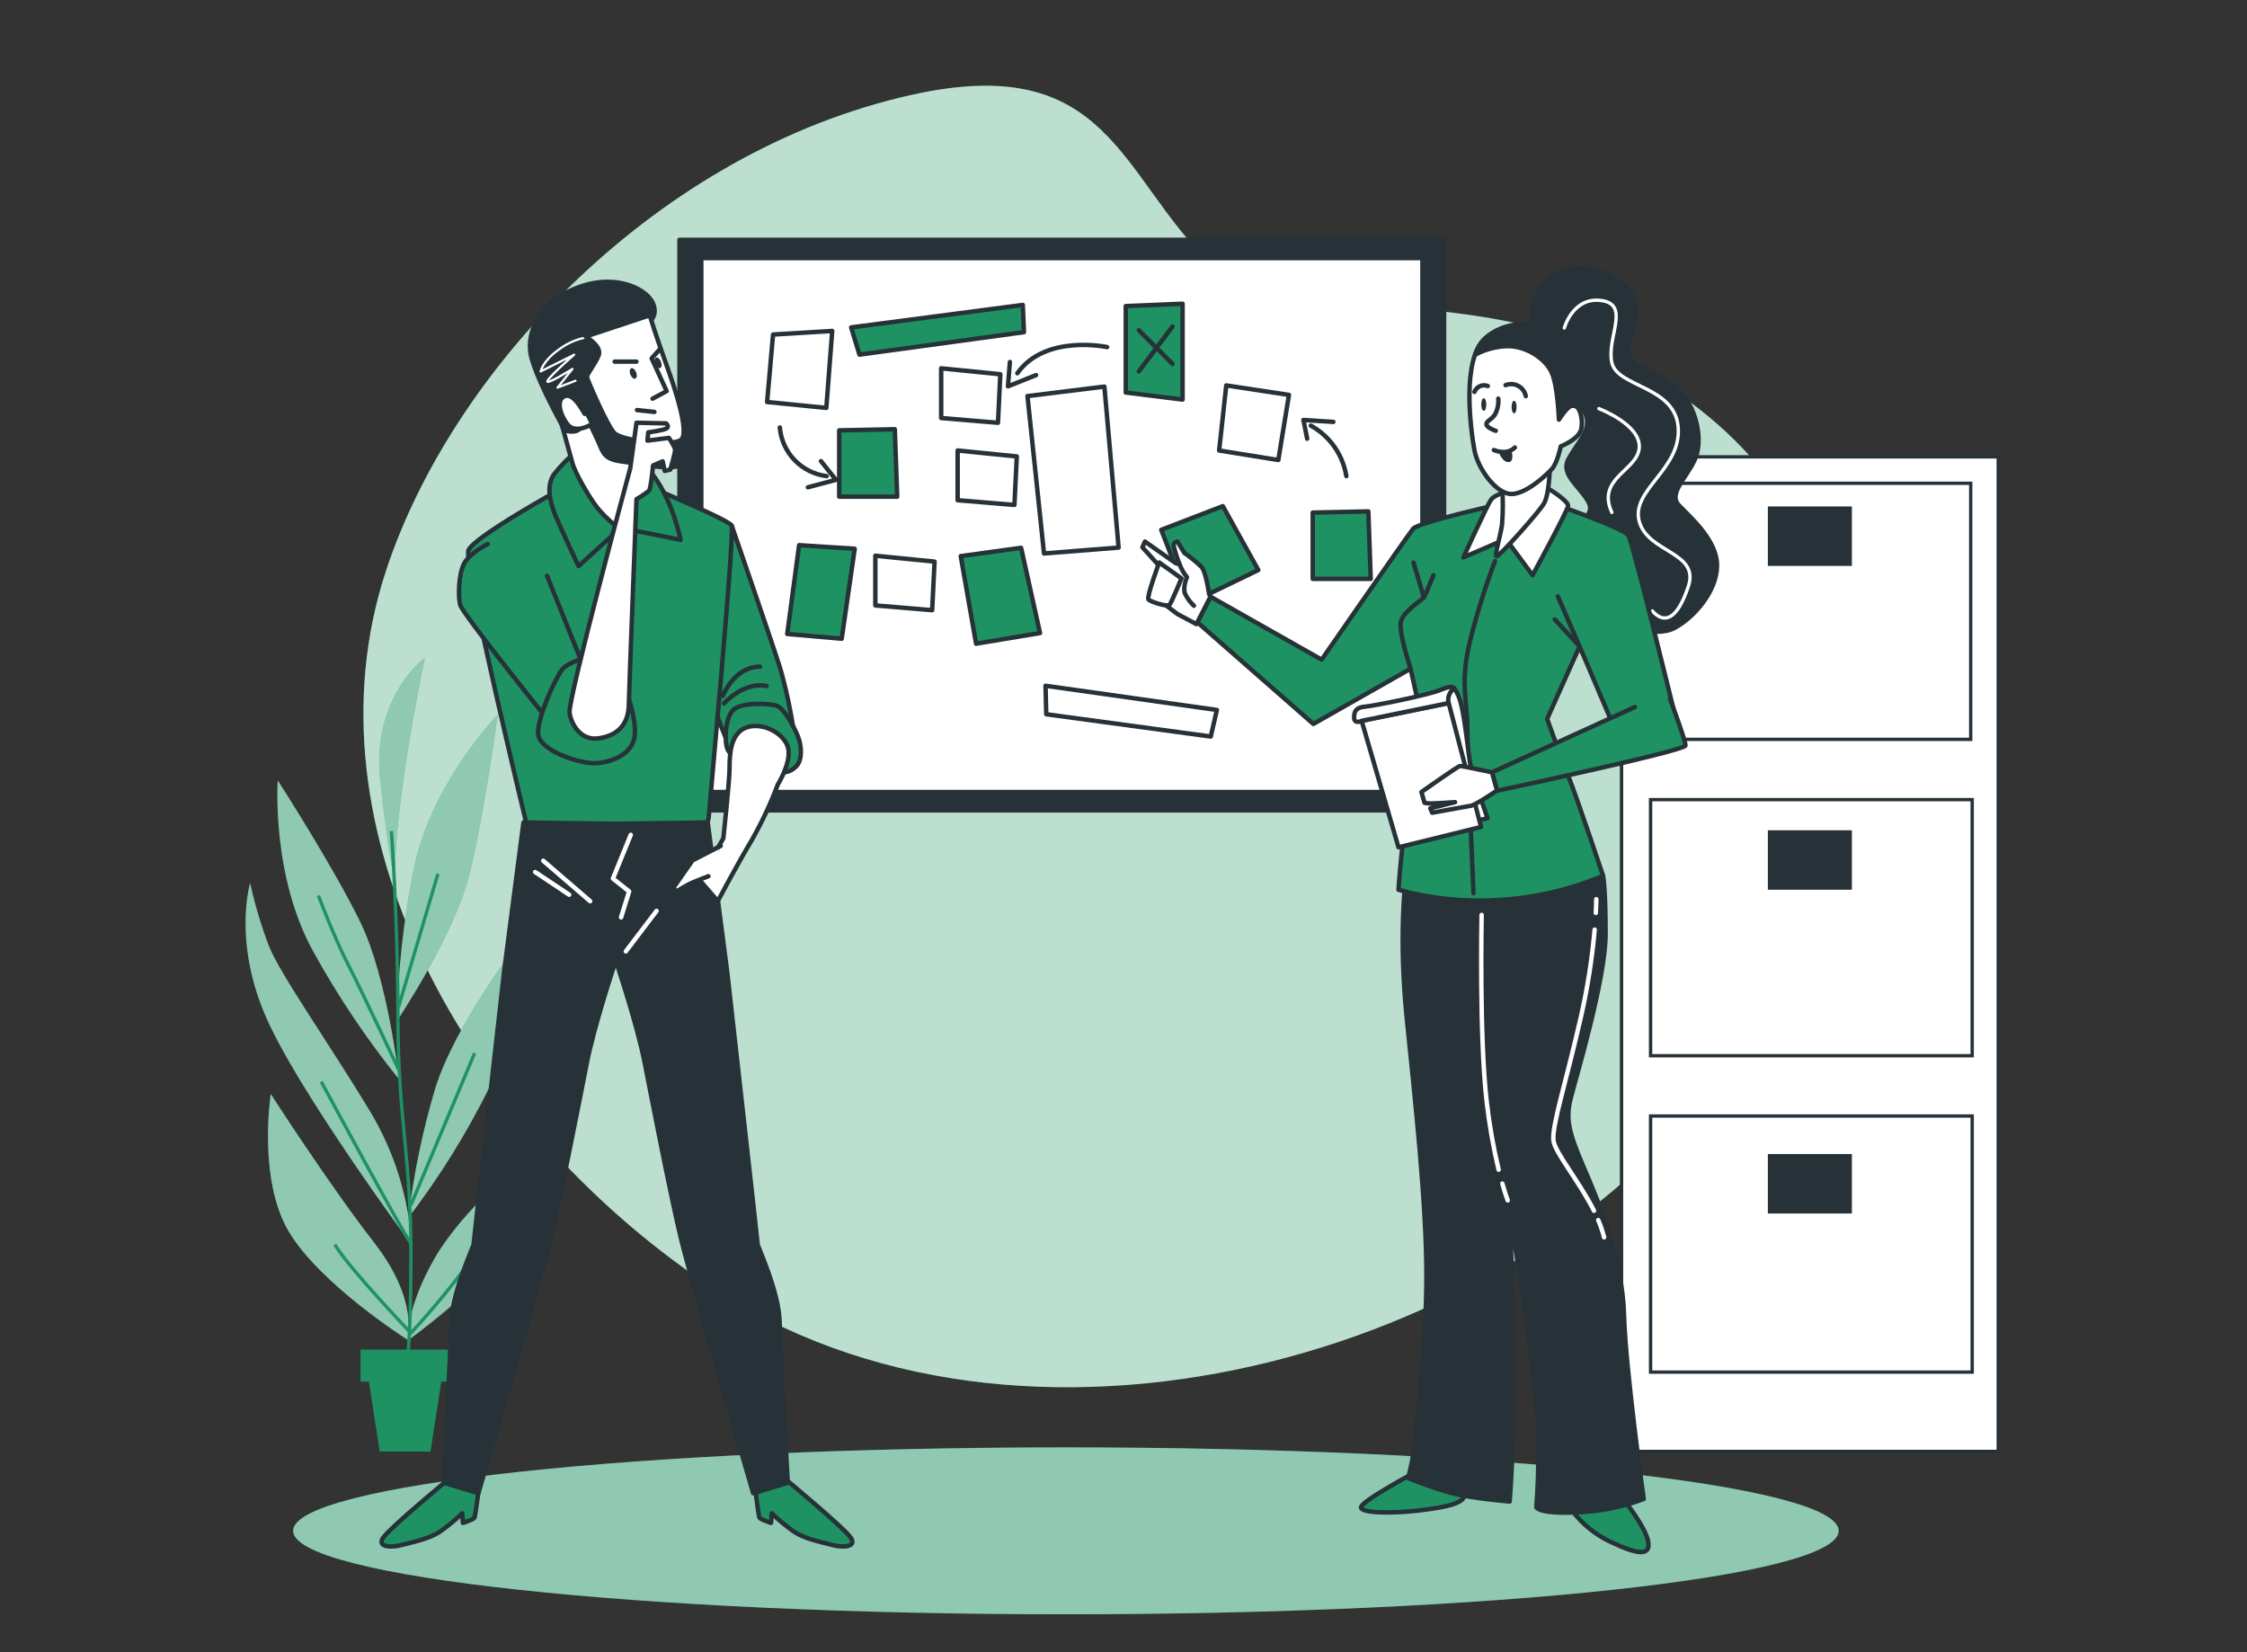 <svg width="136" height="100" viewBox="0 0 136 100" fill="none" xmlns="http://www.w3.org/2000/svg">
<rect x="0" y="0" width="136" height="100" fill="#333333" stroke="none"/>
<path d="M106.279 28.03C115.663 39.051 111.574 55.097 103.574 65.817C91.512 81.99 61.908 90.643 42.733 77.689C28.182 67.858 18.235 50.148 23.359 34.557C27.391 22.28 39.843 9.167 55.144 5.75C67.144 3.062 67.73 10.624 73.292 15.984C75.58 18.189 79.475 18.229 82.674 18.457C87.703 18.815 92.604 19.232 97.112 21.307C101.007 23.094 104.023 25.393 106.279 28.03Z" fill="#1E9262"/>
<path opacity="0.7" d="M106.279 28.03C115.663 39.051 111.574 55.097 103.574 65.817C91.512 81.99 61.908 90.643 42.733 77.689C28.182 67.858 18.235 50.148 23.359 34.557C27.391 22.28 39.843 9.167 55.144 5.75C67.144 3.062 67.73 10.624 73.292 15.984C75.58 18.189 79.475 18.229 82.674 18.457C87.703 18.815 92.604 19.232 97.112 21.307C101.007 23.094 104.023 25.393 106.279 28.03Z" fill="white"/>
<path d="M64.514 97.704C90.345 97.704 111.285 95.442 111.285 92.653C111.285 89.863 90.345 87.602 64.514 87.602C38.682 87.602 17.742 89.863 17.742 92.653C17.742 95.442 38.682 97.704 64.514 97.704Z" fill="#1E9262"/>
<path opacity="0.5" d="M64.514 97.704C90.345 97.704 111.285 95.442 111.285 92.653C111.285 89.863 90.345 87.602 64.514 87.602C38.682 87.602 17.742 89.863 17.742 92.653C17.742 95.442 38.682 97.704 64.514 97.704Z" fill="white"/>
<path d="M120.943 27.651H98.144V87.848H120.943V27.651Z" fill="white" stroke="#263238" stroke-width="0.202" stroke-miterlimit="10"/>
<path d="M119.278 29.25H99.812V44.75H119.278V29.25Z" stroke="#263238" stroke-width="0.202" stroke-miterlimit="10"/>
<path d="M119.367 48.398H99.902V63.898H119.367V48.398Z" stroke="#263238" stroke-width="0.202" stroke-miterlimit="10"/>
<path d="M119.367 67.547H99.902V83.047H119.367V67.547Z" stroke="#263238" stroke-width="0.202" stroke-miterlimit="10"/>
<path d="M112.086 30.652H107V34.252H112.086V30.652Z" fill="#263238"/>
<path d="M112.086 50.252H107V53.851H112.086V50.252Z" fill="#263238"/>
<path d="M112.086 69.848H107V73.447H112.086V69.848Z" fill="#263238"/>
<path d="M87.402 14.516H41.125V49.045H87.402V14.516Z" fill="#263238" stroke="#263238" stroke-width="0.269" stroke-linecap="round" stroke-linejoin="round"/>
<path d="M86.093 15.62H42.445V47.937H86.093V15.62Z" fill="white" stroke="#263238" stroke-width="0.269" stroke-linecap="round" stroke-linejoin="round"/>
<path d="M46.79 20.247L46.43 24.331L50.013 24.688L50.37 20.032L46.79 20.247Z" fill="white" stroke="#263238" stroke-width="0.269" stroke-linecap="round" stroke-linejoin="round"/>
<path d="M57.961 27.266V30.276L61.399 30.561L61.542 27.626L57.961 27.266Z" fill="white" stroke="#263238" stroke-width="0.269" stroke-linecap="round" stroke-linejoin="round"/>
<path d="M56.965 22.293V25.301L60.403 25.589L60.545 22.651L56.965 22.293Z" fill="white" stroke="#263238" stroke-width="0.269" stroke-linecap="round" stroke-linejoin="round"/>
<path d="M52.98 33.635V36.643L56.419 36.931L56.564 33.992L52.98 33.635Z" fill="white" stroke="#263238" stroke-width="0.269" stroke-linecap="round" stroke-linejoin="round"/>
<path d="M51.516 19.816L61.905 18.456L61.975 20.104L52.018 21.464L51.516 19.816Z" fill="#1E9262" stroke="#263238" stroke-width="0.269" stroke-linecap="round" stroke-linejoin="round"/>
<path d="M63.281 41.506L73.652 42.971L73.281 44.578L63.324 43.229L63.281 41.506Z" fill="white" stroke="#263238" stroke-width="0.269" stroke-linecap="round" stroke-linejoin="round"/>
<path d="M50.793 26.048V30.062H54.304L54.159 25.979L50.793 26.048Z" fill="#1E9262" stroke="#263238" stroke-width="0.269" stroke-linecap="round" stroke-linejoin="round"/>
<path d="M79.453 31.024V35.035H82.964L82.819 30.951L79.453 31.024Z" fill="#1E9262" stroke="#263238" stroke-width="0.269" stroke-linecap="round" stroke-linejoin="round"/>
<path d="M68.137 18.526V23.757L71.575 24.185V18.384L68.137 18.526Z" fill="#1E9262" stroke="#263238" stroke-width="0.269" stroke-linecap="round" stroke-linejoin="round"/>
<path d="M78.015 23.901L74.219 23.328L73.789 27.266L77.37 27.842L78.015 23.901Z" fill="white" stroke="#263238" stroke-width="0.269" stroke-linecap="round" stroke-linejoin="round"/>
<path d="M70.285 32.067L72.006 36.507L76.162 34.502L74.011 30.634L70.285 32.067Z" fill="#1E9262" stroke="#263238" stroke-width="0.269" stroke-linecap="round" stroke-linejoin="round"/>
<path d="M62.188 23.973L63.19 33.5L67.704 33.142L66.843 23.398L62.188 23.973Z" fill="white" stroke="#263238" stroke-width="0.269" stroke-linecap="round" stroke-linejoin="round"/>
<path d="M48.366 32.997L47.648 38.371L50.944 38.658L51.732 33.212L48.366 32.997Z" fill="#1E9262" stroke="#263238" stroke-width="0.269" stroke-linecap="round" stroke-linejoin="round"/>
<path d="M61.802 33.156L58.148 33.659L59.078 38.96L62.947 38.315L61.802 33.156Z" fill="#1E9262" stroke="#263238" stroke-width="0.269" stroke-linecap="round" stroke-linejoin="round"/>
<path d="M81.487 28.817C81.384 28.178 81.137 27.57 80.765 27.04C80.392 26.511 79.903 26.073 79.336 25.761" stroke="#263238" stroke-width="0.269" stroke-linecap="round" stroke-linejoin="round"/>
<path d="M79.116 26.553L78.891 25.419L80.703 25.535" stroke="#263238" stroke-width="0.269" stroke-linecap="round" stroke-linejoin="round"/>
<path d="M70.967 19.762L68.93 22.477" stroke="#263238" stroke-width="0.269" stroke-linecap="round" stroke-linejoin="round"/>
<path d="M68.93 19.989L70.967 22.027" stroke="#263238" stroke-width="0.269" stroke-linecap="round" stroke-linejoin="round"/>
<path d="M47.199 25.873C47.261 26.614 47.577 27.311 48.092 27.847C48.608 28.383 49.292 28.725 50.03 28.817" stroke="#263238" stroke-width="0.269" stroke-linecap="round" stroke-linejoin="round"/>
<path d="M49.689 27.91L50.595 29.042L48.898 29.494" stroke="#263238" stroke-width="0.269" stroke-linecap="round" stroke-linejoin="round"/>
<path d="M67.007 21.008C67.007 21.008 63.27 20.201 61.574 22.591" stroke="#263238" stroke-width="0.269" stroke-linecap="round" stroke-linejoin="round"/>
<path d="M61.123 21.91L61.008 23.383L62.707 22.703" stroke="#263238" stroke-width="0.269" stroke-linecap="round" stroke-linejoin="round"/>
<path d="M31.708 70.231C31.708 70.231 28.079 73.113 26.331 76.116C24.584 79.118 24.649 81.156 24.649 81.156C24.649 81.156 29.756 77.492 30.928 75.019C31.628 73.527 31.898 71.869 31.708 70.231Z" fill="#1E9262"/>
<path d="M16.391 66.213C16.391 66.213 15.585 71.388 17.501 74.573C19.418 77.759 24.644 81.073 24.644 81.073C24.644 81.073 25.399 78.748 22.652 75.216C19.904 71.683 16.391 66.213 16.391 66.213Z" fill="#1E9262"/>
<path d="M24.91 75.337C24.733 72.478 23.868 69.704 22.388 67.251C19.915 63.146 16.955 58.987 16.259 57.218C15.796 55.992 15.421 54.735 15.138 53.455C15.138 53.455 14.108 56.869 16.036 61.409C17.963 65.95 24.91 75.337 24.91 75.337Z" fill="#1E9262"/>
<path d="M24.719 73.699C26.618 71.214 28.271 68.55 29.654 65.744C31.668 61.5 31.348 57.094 31.348 57.094C31.348 57.094 27.563 62 26.358 65.828C25.588 68.4 25.04 71.033 24.719 73.699Z" fill="#1E9262"/>
<path d="M24.152 65.323C24.152 65.323 23.464 59.226 21.822 55.841C20.179 52.457 16.814 47.239 16.814 47.239C16.814 47.239 16.392 53.07 19.045 57.742C20.528 60.41 22.237 62.946 24.152 65.323Z" fill="#1E9262"/>
<path d="M24.016 61.807C24.016 61.807 27.435 56.713 28.37 53.071C29.306 49.428 30.12 43.262 30.12 43.262C30.12 43.262 26.018 47.461 25.013 52.732C24.423 55.723 24.089 58.76 24.016 61.807Z" fill="#1E9262"/>
<path d="M25.711 39.817C25.711 39.817 22.485 42.188 23.006 47.159C23.528 52.129 24.001 53.807 24.001 53.807C23.495 50.406 25.711 39.817 25.711 39.817Z" fill="#1E9262"/>
<g opacity="0.5">
<path d="M31.708 70.231C31.708 70.231 28.079 73.113 26.331 76.116C24.584 79.118 24.649 81.156 24.649 81.156C24.649 81.156 29.756 77.492 30.928 75.019C31.628 73.527 31.898 71.869 31.708 70.231Z" fill="white"/>
<path d="M16.387 66.213C16.387 66.213 15.581 71.388 17.497 74.573C19.414 77.759 24.64 81.073 24.64 81.073C24.64 81.073 25.395 78.748 22.648 75.216C19.901 71.683 16.387 66.213 16.387 66.213Z" fill="white"/>
<path d="M24.91 75.337C24.733 72.478 23.868 69.704 22.388 67.251C19.915 63.146 16.955 58.987 16.259 57.218C15.796 55.992 15.421 54.735 15.138 53.455C15.138 53.455 14.108 56.869 16.036 61.409C17.963 65.95 24.91 75.337 24.91 75.337Z" fill="white"/>
<path d="M24.719 73.699C26.618 71.214 28.271 68.55 29.654 65.744C31.668 61.5 31.348 57.094 31.348 57.094C31.348 57.094 27.563 62 26.358 65.828C25.588 68.4 25.04 71.033 24.719 73.699Z" fill="white"/>
<path d="M24.152 65.323C24.152 65.323 23.464 59.226 21.822 55.841C20.179 52.457 16.814 47.239 16.814 47.239C16.814 47.239 16.392 53.07 19.045 57.742C20.528 60.41 22.237 62.946 24.152 65.323Z" fill="white"/>
<path d="M24.016 61.806C24.016 61.806 27.435 56.712 28.37 53.07C29.306 49.427 30.12 43.261 30.12 43.261C30.12 43.261 26.018 47.46 25.013 52.731C24.423 55.722 24.089 58.758 24.016 61.806Z" fill="white"/>
<path d="M25.711 39.817C25.711 39.817 22.485 42.188 23.006 47.159C23.528 52.129 24.001 53.807 24.001 53.807C23.495 50.406 25.711 39.817 25.711 39.817Z" fill="white"/>
</g>
<path d="M24.576 82.737C24.576 82.737 24.872 81.949 24.872 75.952C24.872 69.955 24.087 67.594 24.087 61.705C24.087 55.815 23.691 50.299 23.691 50.299" stroke="#1E9262" stroke-width="0.202" stroke-miterlimit="10"/>
<path d="M24.122 64.729C24.122 64.729 21.971 60.124 21.079 58.396C20.243 56.783 19.27 54.202 19.27 54.202" stroke="#1E9262" stroke-width="0.202" stroke-miterlimit="10"/>
<path d="M19.445 65.469C19.445 65.469 24.22 74.34 24.916 75.337" stroke="#1E9262" stroke-width="0.202" stroke-miterlimit="10"/>
<path d="M24.863 72.952L28.726 63.742" stroke="#1E9262" stroke-width="0.202" stroke-miterlimit="10"/>
<path d="M20.266 75.336C21.169 76.814 24.87 80.68 24.87 80.68C24.87 80.68 27.335 78.048 28.903 75.664" stroke="#1E9262" stroke-width="0.202" stroke-miterlimit="10"/>
<path d="M24.121 60.947L26.506 52.888" stroke="#1E9262" stroke-width="0.202" stroke-miterlimit="10"/>
<path d="M27.21 81.696H21.828V83.618H22.336L22.989 87.847H26.046L26.702 83.618H27.21V81.696Z" fill="#1E9262"/>
<path d="M27.21 81.696H21.828V83.618H22.336L22.989 87.847H26.046L26.702 83.618H27.21V81.696Z" fill="#1E9262"/>
<path d="M85.722 89.072C85.722 89.072 82.413 90.841 82.376 91.223C82.338 91.604 84.413 91.607 85.951 91.413C87.488 91.22 88.835 90.992 88.604 90.338C88.373 89.685 85.916 88.994 85.916 88.994L85.722 89.072Z" fill="#1E9262" stroke="#263238" stroke-width="0.269" stroke-linecap="round" stroke-linejoin="round"/>
<path d="M98.219 90.689C98.219 90.689 99.6 92.417 99.756 93.301C99.912 94.186 99.141 94.108 97.525 93.342C96.583 92.907 95.764 92.246 95.141 91.417L98.219 90.689Z" fill="#1E9262" stroke="#263238" stroke-width="0.269" stroke-linecap="round" stroke-linejoin="round"/>
<path d="M85.065 53.349C85.065 53.349 84.643 56.693 85.143 61.615C85.643 66.537 86.334 72.806 86.334 77.15C86.334 81.495 85.758 85.957 85.605 87.379C85.547 88.083 85.419 88.779 85.221 89.457C85.221 89.457 86.527 89.995 87.758 90.341C88.99 90.688 91.371 90.879 91.371 90.879C91.371 90.879 91.64 87.841 91.64 82.497C91.64 77.153 91.256 72.653 91.256 72.653C91.256 72.653 92.525 80.304 92.909 84.15C93.142 86.502 93.168 88.87 92.987 91.226C92.987 91.226 93.103 91.648 95.487 91.532C96.855 91.481 98.206 91.209 99.487 90.726C99.487 90.726 98.385 82.882 98.293 79.57C98.202 76.258 96.834 72.916 95.874 70.699C94.914 68.481 94.758 67.699 95.068 66.47C95.377 65.242 97.18 59.279 97.18 56.511C97.18 53.742 97.027 53.016 97.027 53.016C97.027 53.016 96.643 52.438 91.952 52.285C87.261 52.132 85.065 53.349 85.065 53.349Z" fill="#263238" stroke="#263238" stroke-width="0.269" stroke-linecap="round" stroke-linejoin="round"/>
<path d="M90.93 71.637C91.121 72.311 91.255 72.653 91.255 72.653" stroke="white" stroke-width="0.269" stroke-linecap="round" stroke-linejoin="round"/>
<path d="M89.677 55.376C89.677 55.376 89.524 62.758 89.983 66.682C90.141 68.067 90.382 69.44 90.706 70.795" stroke="white" stroke-width="0.269" stroke-linecap="round" stroke-linejoin="round"/>
<path d="M96.734 73.846C96.881 74.183 96.999 74.532 97.089 74.889" stroke="white" stroke-width="0.269" stroke-linecap="round" stroke-linejoin="round"/>
<path d="M96.517 56.266C96.361 58.025 96.088 59.772 95.698 61.494C94.767 65.585 93.929 68.099 94.023 69.021C94.095 69.739 95.561 71.462 96.477 73.282" stroke="white" stroke-width="0.269" stroke-linecap="round" stroke-linejoin="round"/>
<path d="M92.917 19.731C92.917 19.731 92.11 18.145 93.927 16.774C95.745 15.403 98.728 16.919 98.981 18.363C99.234 19.806 98.258 20.89 98.656 21.648C99.054 22.406 100.857 22.693 101.796 23.798C102.734 24.903 103.094 26.755 102.554 27.876C102.013 28.997 100.965 29.898 101.616 30.583C102.266 31.269 103.925 32.677 103.925 34.228C103.925 35.779 102.516 37.403 101.325 38.019C100.134 38.634 97.97 37.801 96.849 37.188C95.728 36.575 94.793 34.769 95.118 33.072C95.444 31.376 96.669 31.234 96.094 30.295C95.519 29.357 94.433 28.683 94.938 27.769C95.444 26.855 96.164 26.18 96.056 25.387C95.949 24.594 94.831 23.908 94.831 23.908C94.831 23.908 93.602 21.164 93.349 20.623C93.097 20.083 92.917 19.731 92.917 19.731Z" fill="#263238" stroke="#263238" stroke-width="0.269" stroke-linecap="round" stroke-linejoin="round"/>
<path d="M94.68 19.852C94.68 19.852 95.201 17.933 96.948 18.193C98.696 18.454 97.217 20.462 97.559 21.957C97.9 23.451 101.4 23.355 101.575 25.887C101.75 28.419 98.693 29.65 99.217 31.562C99.742 33.473 102.884 33.395 102.188 35.489C101.492 37.583 100.701 37.761 100.005 36.976" stroke="white" stroke-width="0.202" stroke-linecap="round" stroke-linejoin="round"/>
<path d="M96.773 24.731C96.773 24.731 99.306 25.691 99.217 27.089C99.128 28.487 96.599 28.922 97.558 31.016" stroke="white" stroke-width="0.202" stroke-linecap="round" stroke-linejoin="round"/>
<path d="M91.336 30.393C91.336 30.393 85.876 31.583 85.529 32.005C85.183 32.428 79.992 39.925 79.992 39.925L73.271 36.118L72.465 37.659L79.492 43.817L85.376 40.473L86.067 43.586C86.067 43.586 84.992 50.124 84.838 51.624C84.685 53.124 84.645 53.855 84.645 53.855C86.622 54.396 88.675 54.604 90.72 54.471C92.891 54.348 95.024 53.853 97.027 53.008C97.027 53.008 95.527 48.508 94.911 46.933C94.296 45.358 93.642 43.511 93.642 43.511L95.605 39.126L98.024 44.798L101.449 43.567C101.449 43.567 98.825 32.815 98.556 32.398C98.287 31.981 94.287 30.589 94.287 30.589L91.336 30.393Z" fill="#1E9262" stroke="#263238" stroke-width="0.269" stroke-linecap="round" stroke-linejoin="round"/>
<path d="M86.183 36.161L85.551 34.051" stroke="#263238" stroke-width="0.269" stroke-linecap="round" stroke-linejoin="round"/>
<path d="M90.484 33.957C89.898 35.512 89.401 37.099 88.995 38.71C88.344 41.315 88.809 42.339 88.809 44.014C88.809 45.688 89.183 54.059 89.183 54.059" stroke="#263238" stroke-width="0.269" stroke-linecap="round" stroke-linejoin="round"/>
<path d="M85.378 40.467C85.378 40.467 84.609 38.198 84.8 37.583C84.991 36.967 86.109 36.276 86.184 36.16C86.26 36.045 86.762 34.816 86.762 34.816" stroke="#263238" stroke-width="0.269" stroke-linecap="round" stroke-linejoin="round"/>
<path d="M94.291 36.096L95.6 39.12L94.106 37.491" stroke="#263238" stroke-width="0.269" stroke-linecap="round" stroke-linejoin="round"/>
<path d="M91.608 29.661C91.608 29.661 90.492 29.854 90.224 30.276C89.955 30.698 88.57 33.736 88.57 33.736L91.146 32.623L92.758 34.814C92.758 34.814 94.874 30.929 94.909 30.623C94.944 30.317 93.603 29.47 93.487 29.47C93.371 29.47 91.608 29.661 91.608 29.661Z" fill="white" stroke="#263238" stroke-width="0.269" stroke-linecap="round" stroke-linejoin="round"/>
<path d="M90.912 29.43C90.974 30.198 90.974 30.971 90.912 31.739C90.797 32.545 90.412 33.699 90.603 33.661C90.794 33.623 93.141 31.008 93.45 30.47C93.759 29.933 93.794 28.508 93.794 28.508C93.794 28.508 91.912 29.623 90.912 29.43Z" fill="white" stroke="#263238" stroke-width="0.269" stroke-linecap="round" stroke-linejoin="round"/>
<path d="M95.551 24.746C95.551 24.746 95.804 21.427 94.793 20.445C93.782 19.464 91.328 19.182 89.885 20.48C88.441 21.779 89.019 26.039 89.237 27.23C89.455 28.421 90.608 29.935 91.511 29.9C92.414 29.865 93.602 28.744 93.93 28.384C94.258 28.023 94.468 27.012 94.468 27.012C94.468 27.012 95.516 26.615 95.697 26.002C95.788 25.579 95.737 25.137 95.551 24.746Z" fill="white" stroke="#263238" stroke-width="0.269" stroke-linecap="round" stroke-linejoin="round"/>
<path d="M90.683 24.126C90.711 24.461 90.641 24.797 90.481 25.094C90.226 25.449 89.919 25.5 89.971 25.704C90.022 25.908 90.532 26.075 90.532 26.075" stroke="#263238" stroke-width="0.269" stroke-linecap="round" stroke-linejoin="round"/>
<path d="M90.734 27.4C90.734 27.4 90.912 27.968 91.302 27.968C91.691 27.968 91.479 27.258 91.479 27.258C91.242 27.352 90.989 27.4 90.734 27.4Z" fill="#263238"/>
<path d="M90.414 27.237C90.414 27.237 91.177 27.592 91.686 27.084" stroke="#263238" stroke-width="0.269" stroke-linecap="round" stroke-linejoin="round"/>
<path d="M89.806 24.865C89.89 24.865 89.959 24.694 89.959 24.483C89.959 24.273 89.89 24.102 89.806 24.102C89.721 24.102 89.652 24.273 89.652 24.483C89.652 24.694 89.721 24.865 89.806 24.865Z" fill="#263238"/>
<path d="M91.792 24.637C91.792 24.849 91.725 25.018 91.641 25.018C91.558 25.018 91.488 24.849 91.488 24.637C91.488 24.424 91.555 24.255 91.641 24.255C91.728 24.255 91.792 24.427 91.792 24.637Z" fill="#263238"/>
<path d="M89.242 23.721C89.271 23.644 89.315 23.574 89.372 23.514C89.428 23.455 89.496 23.407 89.571 23.374C89.646 23.34 89.727 23.322 89.809 23.32C89.891 23.319 89.972 23.333 90.049 23.363" stroke="#263238" stroke-width="0.269" stroke-linecap="round" stroke-linejoin="round"/>
<path d="M91.125 23.311C91.248 23.262 91.381 23.241 91.514 23.249C91.646 23.256 91.775 23.294 91.892 23.357C92.009 23.42 92.11 23.508 92.189 23.615C92.268 23.722 92.322 23.845 92.348 23.975" stroke="#263238" stroke-width="0.269" stroke-linecap="round" stroke-linejoin="round"/>
<path d="M94.795 20.454C93.784 19.478 91.33 19.191 89.886 20.489C89.608 20.762 89.4 21.099 89.281 21.47C89.826 21.179 90.426 21.005 91.042 20.96C92.305 20.849 93.569 21.718 93.929 22.573C94.289 23.427 94.354 25.398 94.354 25.398C94.354 25.398 94.824 24.64 95.112 24.567C95.194 24.547 95.28 24.554 95.358 24.586C95.436 24.618 95.501 24.675 95.545 24.747C95.545 24.747 95.805 21.427 94.795 20.454Z" fill="#263238" stroke="#263238" stroke-width="0.269" stroke-linecap="round" stroke-linejoin="round"/>
<path d="M98.955 42.792L90.305 46.744L90.611 47.859C90.611 47.859 102.014 45.44 102.014 45.12C102.014 44.8 101.074 42.292 101.074 42.292" fill="#1E9262"/>
<path d="M98.955 42.792L90.305 46.744L90.611 47.859C90.611 47.859 102.014 45.44 102.014 45.12C102.014 44.8 101.074 42.292 101.074 42.292" stroke="#263238" stroke-width="0.269" stroke-linecap="round" stroke-linejoin="round"/>
<path d="M88.029 41.666C88.225 41.964 88.363 42.296 88.438 42.645C88.639 43.376 88.884 45.615 88.975 46.185C89.067 46.755 90.032 49.521 90.032 49.521L89.341 49.685L86.938 42.561C86.938 42.561 87.257 41.422 88.029 41.666Z" fill="white" stroke="#263238" stroke-width="0.269" stroke-linecap="round" stroke-linejoin="round"/>
<path d="M82.414 43.629L84.645 51.282L89.643 50.051L87.683 42.554L82.414 43.629Z" fill="white" stroke="#263238" stroke-width="0.269" stroke-linecap="round" stroke-linejoin="round"/>
<path d="M82.414 43.629C82.414 43.629 81.957 43.865 81.957 43.417C81.957 42.968 82.161 42.806 82.651 42.766C83.14 42.726 86.436 42.075 87.207 41.747C87.978 41.419 88.013 41.667 88.013 41.667C87.875 41.764 87.769 41.9 87.708 42.058C87.648 42.216 87.636 42.389 87.675 42.554L82.414 43.629Z" fill="white" stroke="#263238" stroke-width="0.269" stroke-linecap="round" stroke-linejoin="round"/>
<path d="M90.3 46.744C90.3 46.744 88.491 46.359 88.375 46.359C88.26 46.359 86.031 47.937 86.031 47.937L86.222 48.591C86.361 48.622 86.504 48.635 86.647 48.628C86.953 48.628 88.069 48.55 88.069 48.55L86.569 48.924L86.684 49.193C86.684 49.193 88.76 48.808 89.031 48.768C89.303 48.728 90.606 47.846 90.606 47.846L90.3 46.744Z" fill="white" stroke="#263238" stroke-width="0.269" stroke-linecap="round" stroke-linejoin="round"/>
<path d="M72.798 34.662L71.144 34.076L69.298 32.777L69.144 33.124L70.623 34.761L69.991 36.199L71.26 37.162L72.413 37.775L73.26 36.121L72.798 34.662Z" fill="white" stroke="#263238" stroke-width="0.269" stroke-linecap="round" stroke-linejoin="round"/>
<path d="M73.184 35.968C73.184 35.968 72.994 34.624 72.725 34.315C72.401 34.006 72.053 33.723 71.684 33.468L71.262 32.777C71.262 32.777 71.031 32.815 71.031 33.008C71.123 33.416 71.251 33.815 71.416 34.199C71.516 34.465 71.659 34.712 71.84 34.931C71.84 34.931 71.572 35.546 71.725 35.931C71.855 36.207 72.038 36.455 72.262 36.662" fill="white"/>
<path d="M73.184 35.968C73.184 35.968 72.994 34.624 72.725 34.315C72.401 34.006 72.053 33.723 71.684 33.468L71.262 32.777C71.262 32.777 71.031 32.815 71.031 33.008C71.123 33.416 71.251 33.815 71.416 34.199C71.516 34.465 71.659 34.712 71.84 34.931C71.84 34.931 71.572 35.546 71.725 35.931C71.855 36.207 72.038 36.455 72.262 36.662" stroke="#263238" stroke-width="0.269" stroke-linecap="round" stroke-linejoin="round"/>
<path d="M70.161 34.045C70.161 34.045 69.392 36.12 69.508 36.276C69.624 36.432 70.661 36.736 70.777 36.62C70.892 36.505 71.508 35.007 71.508 35.007L70.161 34.045Z" fill="white" stroke="#263238" stroke-width="0.269" stroke-linecap="round" stroke-linejoin="round"/>
<path d="M96.615 54.425C96.615 54.425 96.615 54.721 96.586 55.255" stroke="white" stroke-width="0.269" stroke-linecap="round" stroke-linejoin="round"/>
<path d="M44.283 31.801C44.283 31.801 46.619 38.559 47.162 40.269C47.705 41.978 48.237 44.984 48.119 45.443C48.001 45.903 45.783 43.648 44.866 43.984C43.949 44.32 44.033 44.943 44.033 44.943L42.984 42.271L44.283 31.801Z" fill="#1E9262" stroke="#263238" stroke-width="0.269" stroke-linecap="round" stroke-linejoin="round"/>
<path d="M43.816 42.574C43.816 42.574 45.023 41.23 46.394 41.523" stroke="#263238" stroke-width="0.269" stroke-linecap="round" stroke-linejoin="round"/>
<path d="M43.75 42.11C43.75 42.11 44.435 40.347 46.003 40.347" stroke="#263238" stroke-width="0.269" stroke-linecap="round" stroke-linejoin="round"/>
<path d="M45.164 46.277C45.164 46.277 44.245 45.817 44.038 45.36C43.831 44.903 43.869 43.398 44.412 42.941C44.955 42.484 46.624 42.565 47.041 42.731C47.458 42.898 48.041 43.941 48.294 44.567C48.546 45.194 48.544 46.027 48.208 46.36C48.077 46.511 47.908 46.625 47.72 46.691C47.531 46.757 47.329 46.773 47.132 46.737C46.753 46.653 45.164 46.277 45.164 46.277Z" fill="#1E9262" stroke="#263238" stroke-width="0.269" stroke-linecap="round" stroke-linejoin="round"/>
<path d="M34.027 29.549C34.027 29.549 28.651 32.506 28.353 33.312C28.054 34.118 31.847 49.791 31.847 49.791C31.913 49.959 32.027 50.105 32.175 50.209C32.324 50.313 32.5 50.37 32.681 50.374C33.307 50.374 42.194 50.207 42.484 50.124C42.775 50.041 42.904 49.586 42.904 49.374C42.904 49.161 44.487 32.226 44.28 31.809C44.073 31.393 37.616 28.764 37.616 28.764L35.32 28.847L34.027 29.549Z" fill="#1E9262" stroke="#263238" stroke-width="0.269" stroke-linecap="round" stroke-linejoin="round"/>
<path d="M34.901 27.295C34.411 27.711 33.961 28.172 33.557 28.672C33.019 29.381 33.307 30.465 33.64 31.258C33.973 32.05 35.016 34.263 35.016 34.263C35.016 34.263 37.395 32.094 37.522 32.01C37.648 31.927 41.191 32.677 41.191 32.677C41.191 32.677 40.775 30.465 39.565 28.798C38.355 27.131 37.019 26.752 36.479 26.712C35.938 26.672 34.901 27.295 34.901 27.295Z" fill="#1E9262" stroke="#263238" stroke-width="0.269" stroke-linecap="round" stroke-linejoin="round"/>
<path d="M33.981 25.627C33.981 25.627 34.519 27.546 34.651 28.046C34.782 28.546 35.567 29.965 36.11 30.675C36.653 31.385 37.863 32.428 37.946 32.051C38.029 31.675 38.779 26.003 38.403 25.127C38.027 24.25 34.817 21.704 34.024 22.169C33.231 22.635 33.981 25.627 33.981 25.627Z" fill="white" stroke="#263238" stroke-width="0.269" stroke-linecap="round" stroke-linejoin="round"/>
<path d="M41.382 25.502C41.382 25.502 40.925 26.419 39.255 25.752C37.586 25.086 36.876 24.126 36.669 23.5L36.314 22.424C36.65 22.027 37.121 21.602 37.086 21.25C37.059 21.023 36.973 20.806 36.836 20.623L39.172 19.548C39.172 19.548 39.839 19.258 39.548 18.422C39.258 17.586 37.462 16.54 35.126 17.346C32.79 18.153 31.704 20.078 32.193 21.747C32.683 23.416 34.196 26.048 34.196 26.048C34.196 26.048 34.779 26.258 35.072 25.965C35.365 25.672 34.989 24.548 34.989 24.548L35.121 24.441C35.39 25.016 36.045 26.346 36.242 26.801C36.492 27.384 36.575 27.801 37.618 27.927C38.661 28.053 41.33 28.72 41.58 27.801C41.83 26.881 41.382 25.502 41.382 25.502Z" fill="#263238" stroke="#263238" stroke-width="0.269" stroke-linecap="round" stroke-linejoin="round"/>
<path d="M35.731 20.385C35.048 20.465 34.399 20.725 33.849 21.137C32.836 21.85 32.723 22.482 32.723 22.482L34.752 21.468C34.752 21.468 33.322 22.707 33.139 23.046C32.956 23.385 34.645 22.331 34.645 22.331L33.742 23.46L34.833 23.046" stroke="white" stroke-width="0.134" stroke-linecap="round" stroke-linejoin="round"/>
<path d="M35.445 20.371C35.445 20.371 36.445 20.954 36.238 21.497C36.031 22.04 35.486 22.664 35.529 22.841C35.572 23.019 36.738 25.763 37.195 26.22C37.652 26.677 40.784 27.056 41.244 26.597C41.703 26.137 40.91 23.656 40.324 22.043C39.738 20.43 39.324 19.086 39.324 19.086L35.445 20.371Z" fill="white" stroke="#263238" stroke-width="0.269" stroke-linecap="round" stroke-linejoin="round"/>
<path d="M39.896 21.18L39.441 21.69L40.35 23.674L39.498 24.129" stroke="#263238" stroke-width="0.269" stroke-linecap="round" stroke-linejoin="round"/>
<path d="M38.503 22.532C38.573 22.707 38.549 22.879 38.452 22.917C38.355 22.954 38.223 22.844 38.153 22.672C38.084 22.5 38.108 22.325 38.205 22.288C38.301 22.25 38.436 22.36 38.503 22.532Z" fill="#263238"/>
<path d="M40.007 21.894C40.077 22.066 40.055 22.238 39.958 22.276C39.862 22.314 39.727 22.206 39.657 22.031C39.587 21.857 39.612 21.687 39.708 21.647C39.805 21.607 39.94 21.719 40.007 21.894Z" fill="#263238"/>
<path d="M38.555 24.819L39.608 24.932" stroke="#263238" stroke-width="0.269" stroke-linecap="round" stroke-linejoin="round"/>
<path d="M38.518 21.887H37.203" stroke="#263238" stroke-width="0.269" stroke-linecap="round" stroke-linejoin="round"/>
<path d="M35.392 25.05C35.269 24.884 34.725 23.757 34.182 23.975C33.639 24.193 33.892 25.101 34.349 25.685C34.806 26.268 35.728 25.725 35.728 25.725" fill="white"/>
<path d="M35.392 25.05C35.269 24.884 34.725 23.757 34.182 23.975C33.639 24.193 33.892 25.101 34.349 25.685C34.806 26.268 35.728 25.725 35.728 25.725" stroke="#263238" stroke-width="0.269" stroke-linecap="round" stroke-linejoin="round"/>
<path d="M29.517 32.927C29.517 32.927 28.442 33.464 28.098 34.096C27.754 34.728 27.724 36.056 27.848 36.599C27.972 37.142 33.523 44.023 33.523 44.023L35.859 41.688L33.106 34.846" fill="#1E9262"/>
<path d="M29.517 32.927C29.517 32.927 28.442 33.464 28.098 34.096C27.754 34.728 27.724 36.056 27.848 36.599C27.972 37.142 33.523 44.023 33.523 44.023L35.859 41.688L33.106 34.846" stroke="#263238" stroke-width="0.269" stroke-linecap="round" stroke-linejoin="round"/>
<path d="M36.112 39.645C36.112 39.645 34.443 39.978 34.026 40.521C33.609 41.064 32.566 43.314 32.566 44.357C32.566 45.4 34.986 46.193 35.945 46.193C36.905 46.193 38.238 45.693 38.405 44.607C38.572 43.521 37.867 41.65 37.655 41.354C37.443 41.059 36.112 39.645 36.112 39.645Z" fill="#1E9262" stroke="#263238" stroke-width="0.269" stroke-linecap="round" stroke-linejoin="round"/>
<path d="M38.146 28.339L38.523 25.586L40.316 25.626C40.316 25.626 40.526 25.793 40.359 25.919C40.192 26.046 39.233 26.169 39.233 26.169L39.189 26.669L40.483 26.503C40.629 26.712 40.755 26.936 40.859 27.169C40.902 27.336 40.569 28.422 40.569 28.422L40.233 28.505L40.109 27.922L39.526 28.172C39.526 28.172 39.399 29.591 39.273 29.715C39.033 29.897 38.783 30.064 38.523 30.215C38.523 30.215 38.063 42.021 38.063 42.564C38.063 44.024 37.187 44.567 36.181 44.691C35.176 44.814 34.595 43.901 34.472 43.148C34.348 42.395 38.146 28.339 38.146 28.339Z" fill="white" stroke="#263238" stroke-width="0.269" stroke-linecap="round" stroke-linejoin="round"/>
<path d="M27.184 89.497C27.184 89.497 23.555 92.5 23.179 93.086C22.802 93.672 23.762 93.669 24.348 93.502C24.934 93.336 25.961 93.169 26.684 92.666C27.141 92.34 27.573 91.981 27.977 91.591L28.017 92.174C28.017 92.174 28.687 91.965 28.727 91.841C28.767 91.718 28.945 90.382 28.945 90.382L27.184 89.497Z" fill="#1E9262" stroke="#263238" stroke-width="0.269" stroke-linecap="round" stroke-linejoin="round"/>
<path d="M47.503 89.497C47.503 89.497 51.132 92.5 51.506 93.086C51.879 93.672 50.922 93.669 50.339 93.502C49.756 93.336 48.713 93.169 48.003 92.666C47.545 92.341 47.113 91.982 46.71 91.591L46.667 92.174C46.667 92.174 46 91.965 45.957 91.841C45.914 91.718 45.742 90.382 45.742 90.382L47.503 89.497Z" fill="#1E9262" stroke="#263238" stroke-width="0.269" stroke-linecap="round" stroke-linejoin="round"/>
<path d="M47.186 79.987C47.145 78.191 45.858 75.438 45.858 75.312C45.858 75.186 44.006 58.75 44.006 58.75L42.836 49.782L37.261 49.86L31.683 49.782L30.517 58.75C30.517 58.75 28.664 75.188 28.664 75.312C28.664 75.436 27.374 78.191 27.32 79.987C27.267 81.782 26.863 89.747 26.863 89.747L28.957 90.374C28.957 90.374 32.702 77.524 33.304 75.051C33.906 72.578 35.076 66.583 35.519 64.331C35.963 62.078 37.17 58.449 37.17 58.449L37.272 58.425L37.371 58.449C37.371 58.449 38.581 62.078 39.022 64.331C39.463 66.583 40.635 72.591 41.237 75.051C41.839 77.511 45.586 90.374 45.586 90.374L47.681 89.747C47.681 89.747 47.226 81.779 47.186 79.987Z" fill="#263238" stroke="#263238" stroke-width="0.269" stroke-linecap="round" stroke-linejoin="round"/>
<path d="M39.739 55.132L37.879 57.581" stroke="white" stroke-width="0.269" stroke-linecap="round" stroke-linejoin="round"/>
<path d="M32.879 52.097L35.72 54.546" stroke="white" stroke-width="0.269" stroke-linecap="round" stroke-linejoin="round"/>
<path d="M32.391 52.781L34.447 54.152" stroke="white" stroke-width="0.269" stroke-linecap="round" stroke-linejoin="round"/>
<path d="M38.176 50.529L37.098 53.175L38.079 53.957L37.59 55.524" stroke="white" stroke-width="0.269" stroke-linecap="round" stroke-linejoin="round"/>
<path d="M47.076 47.486C47.076 47.486 47.912 46.142 47.702 45.276C47.492 44.411 46.202 43.69 45.199 44.023C44.197 44.357 44.156 45.693 44.156 46.486C44.156 47.279 43.78 50.741 43.78 50.741L42.32 53.244L43.447 54.537C43.447 54.537 44.616 52.325 45.492 50.865C46.108 49.782 46.638 48.652 47.076 47.486Z" fill="white" stroke="#263238" stroke-width="0.269" stroke-linecap="round" stroke-linejoin="round"/>
<path d="M43.621 51.198L41.917 52.075L40.75 53.744L40.957 53.954C41.237 53.766 41.53 53.598 41.833 53.451C42.21 53.284 42.876 53.034 42.876 53.034" fill="white"/>
<path d="M43.621 51.198L41.917 52.075L40.75 53.744L40.957 53.954C41.237 53.766 41.53 53.598 41.833 53.451C42.21 53.284 42.876 53.034 42.876 53.034" stroke="#263238" stroke-width="0.269" stroke-linecap="round" stroke-linejoin="round"/>
</svg>
